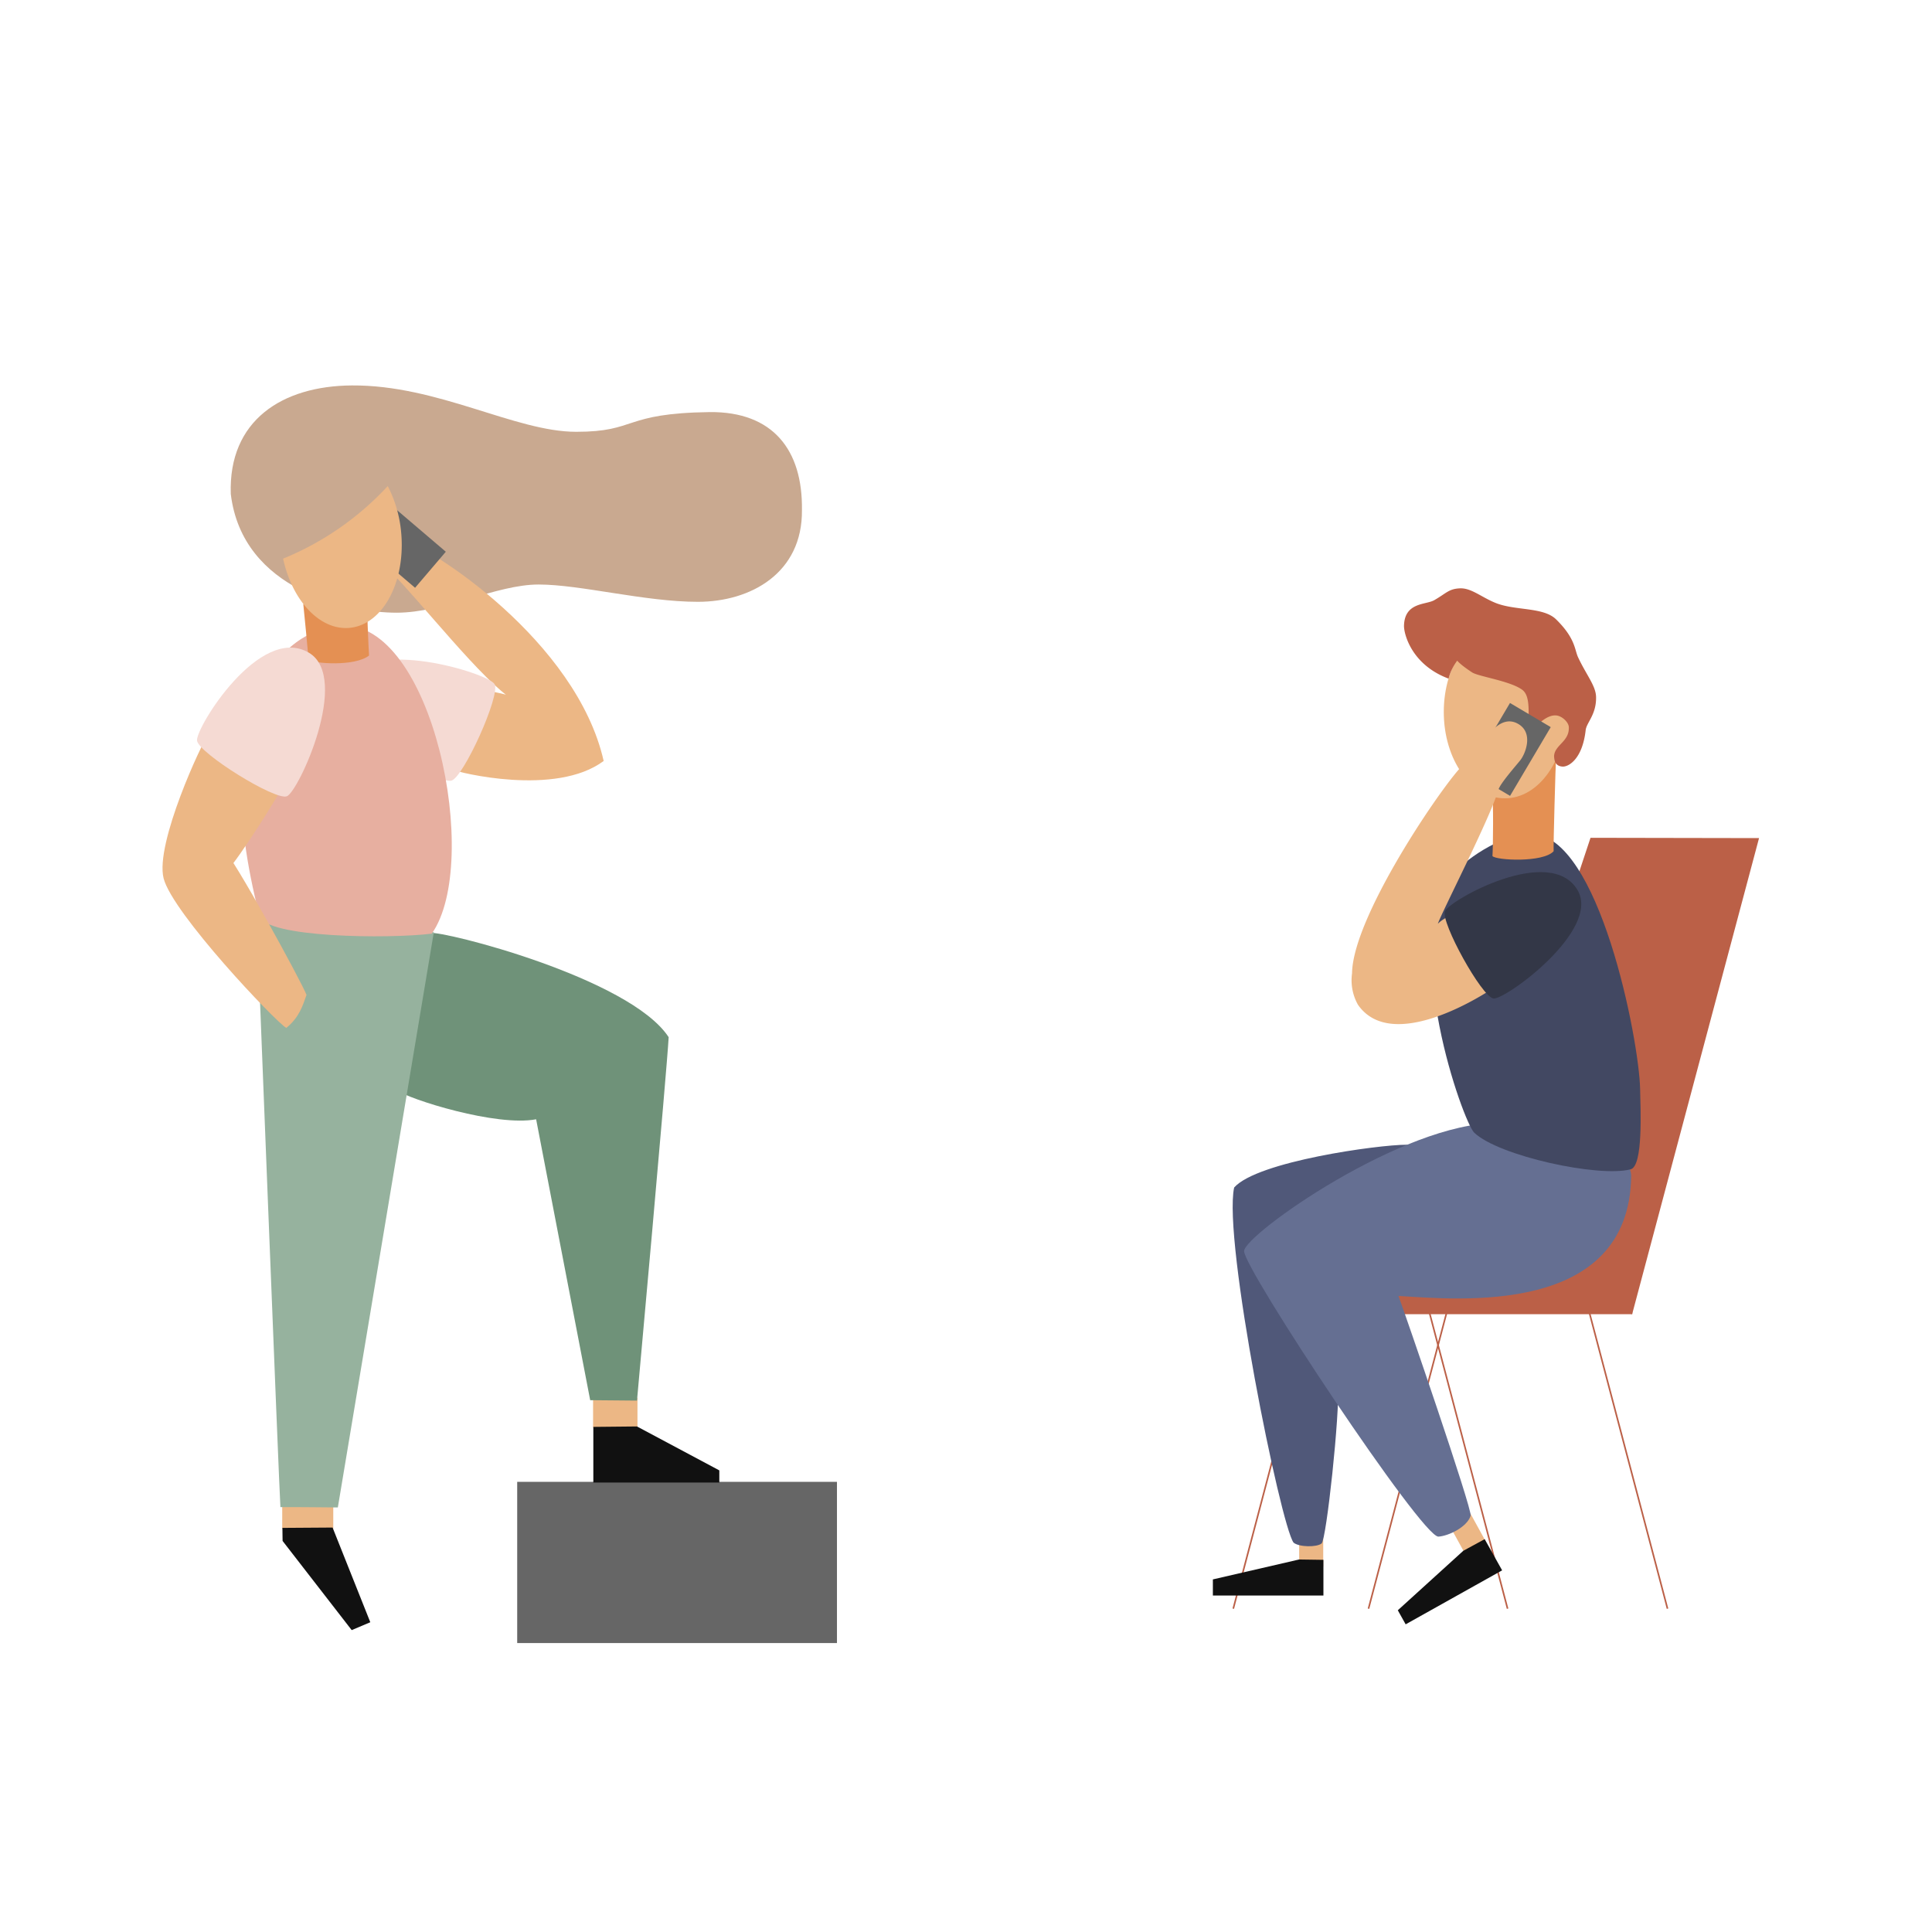 <svg viewBox="0 0 1200 1200" xmlns="http://www.w3.org/2000/svg"><path d="M900.06 947l13.09-7.2 9.67 17.6-13.09 7.19zm-93.12 6h14.94v20.08h-14.94z" fill="#ecb785"/><path d="M899 813.49l-49 185.69m-35-185.69l-49 185.69" stroke="#bb6047"/><path d="M867.92 748.11h145.9v68.16h-145.9z" fill="#bb6047"/><path d="M987.9 520.37l104.67.19-78.8 295.65-115.3-26.67z" fill="#bb6047"/><path d="M918.41 725.23c0-7.81-27.8-14.21-45-14.21s-92.48 10.31-106.86 26.57c-7.08 32.65 28.81 209.65 36.9 220.56 3.35 2.81 14.43 3 17.42.52s11.44-80.93 10.2-98.87 14.08-83.22 14.08-83.22 73.26-43.58 73.26-51.35z" fill="#505879"/><path d="M978.82 688.84c14.39 0 34.34 32.21 34.34 41.53-1.13 87.36-107.64 76.8-144.54 74.56 3.6 9.48 46 132.75 44.82 136.54-2.25 7.07-13.78 12.57-20 12.95-10.18.63-121.26-166.95-120.72-177.39s98.89-80 157.41-79.46 34.3-8.73 48.69-8.73z" fill="#656f92"/><path d="M1018.7 676.27c.25 12.5 2 47.93-5.85 50-19.81 5.26-82.08-8.27-97.21-22.77-6.9-6.63-46-116.58-13.92-159.53 6.5-8.7 30-26.05 49.42-26 42.15.24 66.95 128.25 67.56 158.3z" fill="#424862"/><path d="M966.47 471.06c-.25 3.2-1.73 54.53-1.48 57.65-6.57 7.23-35.89 5.67-38 3 .42-6.32.66-35.07-.16-38" fill="#e49053"/><g fill="#ecb785"><path d="M955 453.68a10.22 10.22 0 1110.22 10.22A10.21 10.21 0 01955 453.68z"/><path d="M896.76 442.19c0-29.63 17-53.65 38-53.65s38 24 38 53.65-17 53.66-38 53.66-38-24.02-38-53.66zM175.29 934H207v15.55h-31.71zm193.08-65.83h27.57v18.58h-27.57z"/></g><path d="M143.34 306.79c-1.52-45.65 31.88-67.1 75.21-67.39 53.58-.35 101.33 28.8 139.35 28.8s28.51-11.52 83-12.25c39.1-.32 57.73 23.43 57.2 60.85.41 39.07-31.7 57-64.68 57s-72.87-10.75-98.93-10.75-58.8 17.51-88.17 17.51-95.76-13.51-102.98-73.77z" fill="#c9a990"/><path d="M280.41 477.87c4.25 2 64.8 17 94.54-5.22C358.14 398.2 267.53 339.52 247.38 334s-7.88 18.32-4.38 21.37c17.19 17.12 57.94 69 75.62 79.09 17.83 9.78 15 3.07 10.25 1.38s-21.78-7-28.57-6.73-24.14 46.77-19.89 48.76z" fill="#ecb785"/><path d="M267.14 579.5c7.53-1.63 124 27.78 148.18 64.71-1 19.45-19.67 225.73-19.67 225.73l-29.07-.26L333 695.21c-24.5 4.69-78.59-12.18-87.48-18.46s14.08-95.63 21.62-97.25z" fill="#6f9279"/><path d="M174.17 936.1c-.76-10.18-14.59-362.47-14.59-362.47L269.46 579l-59.62 357.3s-28.53-.3-35.67-.2z" fill="#96b29e"/><path d="M217 423.29c11.85-28 86.37-5.16 90.19 1.64s-19.32 57.94-26.82 59.95S203.16 456 217 423.29z" fill="#f5dad3"/><path d="M211.19 388.55c57.71-4.05 88.09 147.25 57 191.36-26.9 3.33-103.56 2.54-107-11-34.04-132.48 14.92-177.91 50-180.36z" fill="#e7afa0"/><path d="M220.06 332.88l19.09-22.38 37.75 32.19-19.09 22.39z" fill="#666"/><path d="M175.92 487.52c-1.49 4.68-28.39 47-34.62 52.94S132.22 522 138.47 527s48.86 82.84 51.91 90.95c-2.44 7-4.63 14.07-12.56 20.5-6.8-3.87-70.71-71.29-76.2-92.9s24.11-85 27.92-89.69 47.87 26.99 46.38 31.66z" fill="#ecb785"/><path d="M188.4 375.45c.42 3.29 3.16 32.39 3.23 34.38 3.23 2.33 28.76 4.32 37.61-2.68-.34-4.8-1-20.45-1-23.33s-40.24-11.67-39.84-8.37z" fill="#e49053"/><path d="M191.85 405.41c26.19 15.48-6.4 86.29-13.65 89.16S123.36 467.7 122.37 460s38.88-72.67 69.48-54.59z" fill="#f5dad3"/><path d="M240.84 301.91a182.25 182.25 0 01-65 45.07c5.71 26.33 23.14 45 41.71 42.95 20.65-2.28 34.77-29.26 31.52-60.3a78 78 0 00-8.23-27.72z" fill="#ecb785"/><path d="M321.24 920.4h198.61v100.13H321.24z" fill="#666"/><path d="M175.41 949l.11 8.1 42.92 55.39 11.56-4.89-23.43-58.81zm193.12-62.73v34.57h78.25v-7.55L395.64 886z" fill="#111"/><path d="M872.05 388.59c.43-14.63 13.54-12.83 18.75-15.79 7.58-4.33 9-7.06 16-7.37s13.3 5.49 22.11 9.05c12.23 4.94 29.67 2.44 37.6 10.21 12.09 11.87 11.44 18.8 13.68 23.59 5.12 10.94 11 17.69 11.16 24.57.26 11-5.93 15.93-6.46 20.64-2 18.09-10.7 22.9-14.39 22.65-4.56-.32-5.1-3.68-5.24-6.53.4-7 9.58-8.91 9.17-18-.14-3-4.12-6.83-7.71-7.22-5.57-.62-11.25 5.27-13.27 7.43-1.94-1.81-4.07-3.55-4-6 .15-8.5-.2-14.62-4-17.41-7.53-5.51-27.17-8.18-31.15-10.8s-7.61-5.36-9.2-7.27a31 31 0 00-5.35 11.16c-23.07-8.57-27.84-27.88-27.7-32.91z" fill="#bb6047"/><path d="M937.88 436.63l25.31 15-25.27 42.7-25.31-15z" fill="#666"/><path d="M926.22 614.57c-3.94 2.56-61.42 40.3-82.79 9.46a31.07 31.07 0 01-3.65-19.46c.44-37.48 62.79-126.22 69.94-130.17s9-8.66 10.88-12 10.69-18.55 21.55-13.2 5.32 19 2.17 22.95-12.53 14.51-13.64 18.38c-5 17.41-35.37 76.39-37.6 83.23 4.6-4.61 12.49-6.84 12.49-6.84s24.59 45.08 20.65 47.65z" fill="#ecb785"/><path d="M986.73 813.49l49 185.69M887.39 813.49l49 185.69" stroke="#bb6047"/><path d="M822 968.85V991h-68.66v-10l53.53-12.37zM922.16 956L933 975.37l-59.92 33.53-4.88-8.73 40.67-36.94z" fill="#111"/><path d="M979.89 552.94c14.48 24.81-45 68.2-52.26 67.24S894.77 572.8 897.49 566s65.51-42 82.4-13.06z" fill="#333747"/></svg>